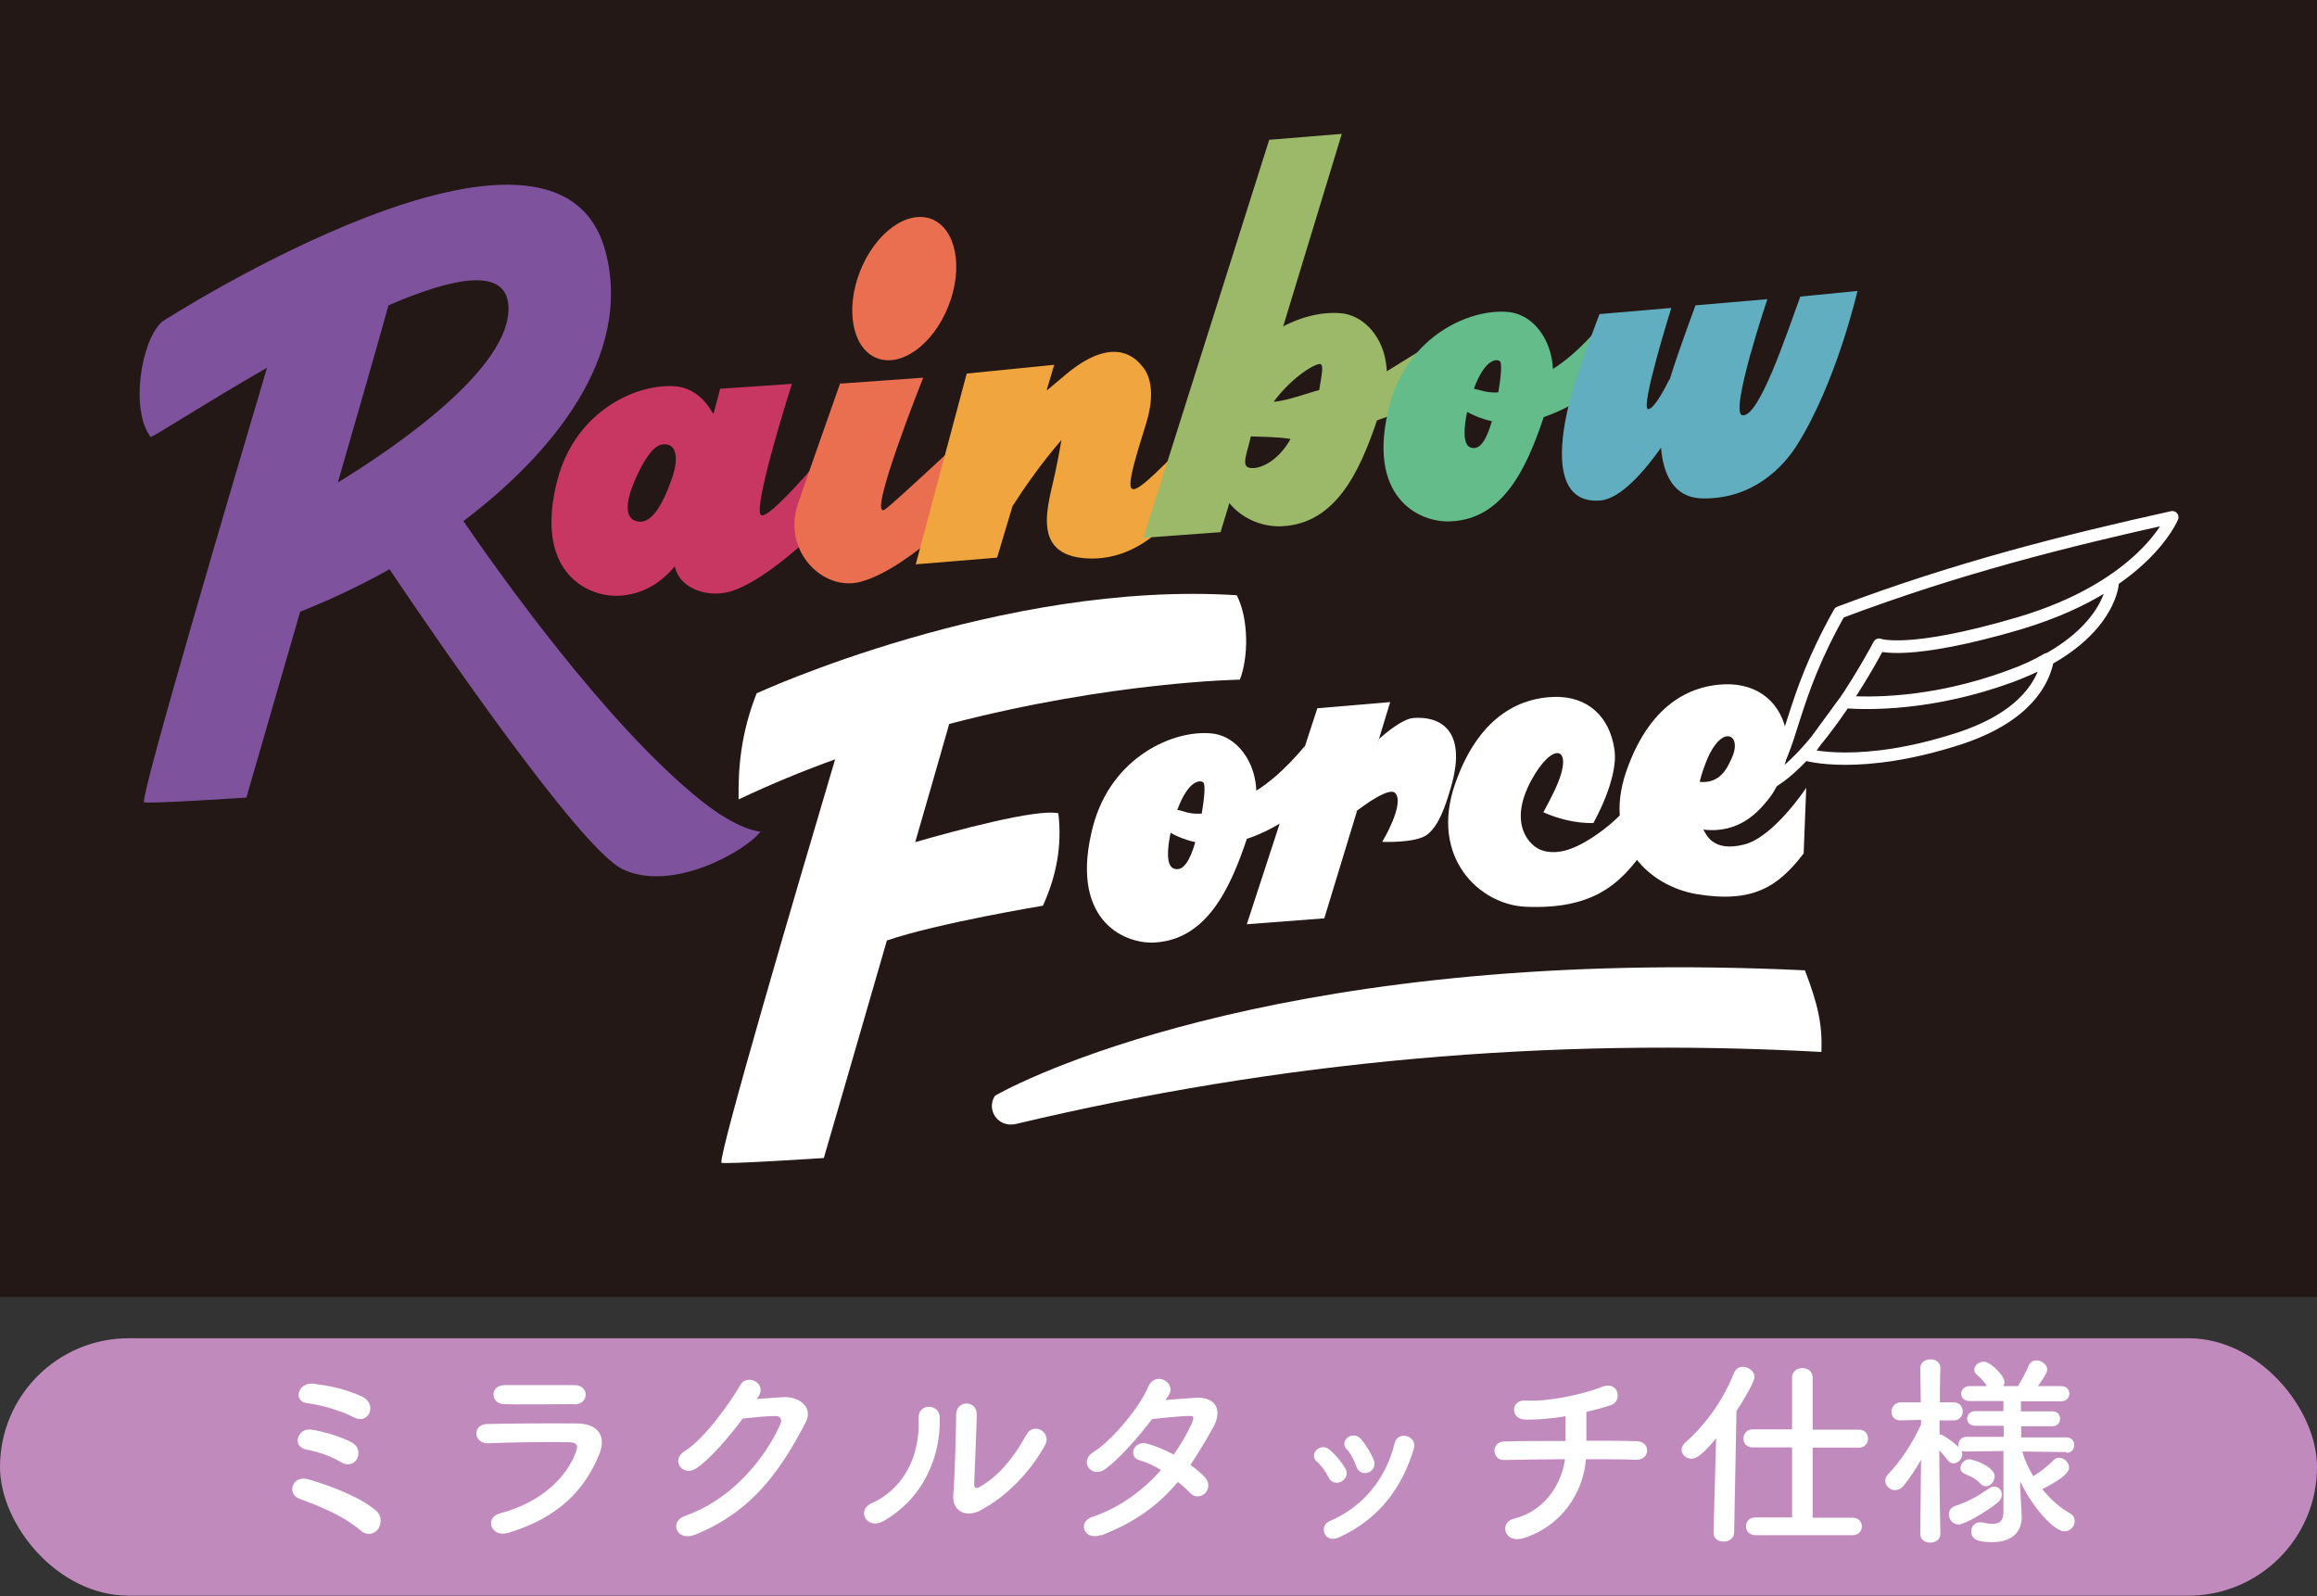<?xml version="1.0" encoding="UTF-8"?>
<svg id="logo_rainbowforceM" xmlns="http://www.w3.org/2000/svg" viewBox="0 0 90 62">
  <rect x="0" y="0" width="90" height="62" fill="#333333" stroke="none"/>
  <defs>
    <style>
      .cls-1 {
        fill: none;
        stroke: #fff;
        stroke-linecap: round;
        stroke-linejoin: round;
        stroke-width: .48px;
      }

      .cls-2 {
        fill: #231815;
      }

      .cls-3 {
        fill: #fff;
      }

      .cls-4 {
        fill: #60aebf;
      }

      .cls-5 {
        fill: #9bb969;
      }

      .cls-6 {
        fill: #f1a53e;
      }

      .cls-7 {
        fill: #c83662;
      }

      .cls-8 {
        fill: #c08abd;
      }

      .cls-9 {
        fill: #7e529d;
      }

      .cls-10 {
        fill: #63bc8a;
      }

      .cls-11 {
        fill: #e96f50;
      }
    </style>
  </defs>
  <rect class="cls-2" width="90" height="50.38"/>
  <path class="cls-3" d="M32.45,29.49c-1.25.45-2.51.97-3.76,1.56-.02-1.2.08-2.54.7-4.12,0,0,9.52-4.39,18.65-3.81.48.95.45,2.44.12,3.28,0,0-4.97.07-11.29,1.72-.38,1.34-.84,2.93-1.32,4.59,1.5-.43,4.73-1.31,5.56-1.12.15,1.27-.08,2.45-.6,3.59,0,0-4.06.67-6.06,1.35-1.29,4.47-2.45,8.45-2.45,8.45,0,0-3.97.26-3.98.18-.07-.44,2.86-10.42,4.42-15.67"/>
  <path class="cls-3" d="M46.68,31.6c.1-.58.15-1.13.06-1.21-.12-.1-.58-.1-1.01,1.07.08.01.16.03.25.06.24.08.47.1.71.08M45.47,32.35c-.13.62-.18,1.28.13,1.39.38.13.63-.35.83-1.03-.38-.08-.71-.22-.96-.36M48.44,32.56c-.67,2.01-1.59,3.94-3.6,4.05-1.24.06-3.33-.94-2.38-4.53.72-2.7,3.15-3.75,4.62-3.59.56.06,1.05.42,1.37.97.2.35.33.77.35,1.25.99-.61,1.88-1.73,1.88-1.73l-.22,2.51c-.74.55-1.42.89-2.02,1.09"/>
  <path class="cls-3" d="M51.17,27.51l-2.74,8.39,3.01-.23,2.56-8.4-2.83.24h0ZM53.42,28.84c.49-.47,1.11-.92,1.47-.95.9-.08,2.17.33,1.46,2.72-.22.75-.46,1.44-.9,1.8-.44.35-1.76.29-1.76.29,0,0,.9-1.49.5-1.9-.22-.22-1.1.39-1.59.77"/>
  <polygon class="cls-3" points="53.28 28.65 52.58 31.6 52.72 31.47 53.03 31.24 53.56 28.7 53.28 28.65"/>
  <path class="cls-3" d="M60.33,27.07c-1.06.04-2.82.53-3.81,3.38s.94,4.69,2.74,4.77c2.55.11,3.67-.82,4.64-2.26l.09-2.59s-.67,1.07-1.7,1.85-1.77,1.01-2.39.81c-.46-.14-1.35-1-.42-2.72.84-1.54,1.62-1.31,1.03.11-.15.38-.56,1.13-.56,1.13.56.25,1.24.43,1.94.42,0,0,.99-1.72.82-2.86-.18-1.26-1.03-2.09-2.37-2.04"/>
  <path class="cls-3" d="M67.27,29.44c.4-.86-.29-1.29-.86-.16-.17.34-.32.8-.39,1.09.82.08,1.09-.58,1.25-.93M66.15,32.2c.12.19.36.92,1.61.6,1.15-.3,2.4-2.2,2.4-2.2l-.1,2.55c-.99,1.29-1.97,1.94-4.15,1.58-1.76-.29-3.72-1.92-2.74-4.77.99-2.85,2.75-3.34,3.81-3.38,1.33-.05,2.25.74,2.43,2,.12.84-.26,1.87-.67,2.4-.42.54-1.18,1.42-2.6,1.24"/>
  <path class="cls-3" d="M38.65,42.56c1.54-.88,11.81-5.81,31.46-4.87.51,1.34.68,2.1.64,3.17-10.65-.58-21.01.35-31.3,2.8-.71.15-1.15-.58-.8-1.1"/>
  <path class="cls-1" d="M79.54,25.62c-.15.82-.81,2.2-3.42,3.06-3.87,1.26-5.97.63-5.97.63,0,0,1.57-2.15,1.5-2.05.89.07,3.39.13,6.44-1,.56-.2,1.03-.42,1.44-.66h0ZM81.74,22.76l.32-.08s-.14,2.18-3.96,3.59c-3.05,1.12-5.56,1.07-6.44,1,.79-1.18,1.33-2.22,1.33-2.22,0,0,1.11.44,5.43-.83,1.4-.42,2.49-.93,3.32-1.45ZM68.53,30.53c1.19-1.61.93-3.2,2.92-6.74,4.64-1.75,8.83-2.79,12.93-3.7,0,0-1.08,2.68-5.96,4.12-4.31,1.27-5.43.83-5.43.83,0,0-2.38,4.55-4.46,5.49ZM68.53,30.53c1.19-1.61.93-3.2,2.92-6.74,4.64-1.75,8.83-2.79,12.93-3.7,0,0-1.08,2.68-5.96,4.12-4.31,1.27-5.43.83-5.43.83,0,0-2.38,4.55-4.46,5.49Z"/>
  <path class="cls-9" d="M13.11,18.75c2.3-1.41,6.74-4.46,6.64-6.84-.07-1.56-2.14-1.14-4.66-.05-.44,1.59-1.18,4.15-1.97,6.89M10.38,14.28c-2.48,1.42-4.49,2.74-4.53,2.69-.79-1.02-.39-3.73.45-4.48,0,0,15.38-9.9,17.23-2.68,1.04,4.04-2.09,7.83-5.53,10.43,1.24,1.81,5.53,7.91,9.25,10.87,1.47,1.17,2.29,1.19,2.29,1.19-.55.74-3.42,2.39-5.36,1.46-1.67-.8-7.48-9.31-9.05-11.65-1.35.76-2.59,1.3-3.47,1.65-1.14,3.94-2.09,7.22-2.09,7.22,0,0-3.97.26-3.98.18-.07-.48,3.38-12.14,4.78-16.87"/>
  <path class="cls-7" d="M25.93,17.27c-.32-.07-.67.09-1.2,1.23-.35.75-.6,1.66.07,1.76.5.08.93-.64,1.27-1.59.32-.87.18-1.33-.14-1.4M27.72,16.05c.16-.57.25-.95.25-.95l2.79-.19s-1.62,5.07-1.17,5.11c.46.05,3-3.07,3-3.07l.07,2.7s-2.4,2.68-4.21,3.3c-.86.29-2.03-.02-2.24-.95-.55.65-1.24,1.09-2.17,1.14-1.24.06-3.33-.94-2.38-4.53.72-2.7,3.15-3.75,4.62-3.6.58.06,1.09.45,1.41,1.05"/>
  <path class="cls-11" d="M36.19,8.51c.95.38,1.24,1.89.65,3.38s-1.83,2.39-2.78,2.02-1.24-1.89-.65-3.38,1.83-2.39,2.78-2.02M32.65,14.9l3.21-.23s-2.22,5.57-1.49,5.12c.29-.18,3.57-3.26,3.57-3.26l.07,2.7s-2.6,2.81-4.55,3.36c-1.47.42-3.08-1.17-2.47-3.01.24-.71,1.65-4.71,1.65-4.71"/>
  <path class="cls-6" d="M40.68,15.15c.22-.18.47-.39.74-.62,1.67-1.39,2.56-.8,2.94-.31.14.15.62.77.15,2.26-.83,2.65-.88,3.08.37,1.9.32-.3,1.46-1.42,1.46-1.42l-.54,2.78s-1.31,2.07-3.57,1.95-1.48-2.16-1.24-3.34c.08-.38.17-.84.24-1.26-.81.94-1.44,1.85-1.9,2.57l-.6,2-3.16.26,1.98-7.41,3.4-.34-.29.97h.01Z"/>
  <polygon class="cls-5" points="49.3 5.43 44.41 20.89 47.41 20.67 52.12 5.2 49.3 5.43"/>
  <path class="cls-5" d="M51.24,15.16c.1-.59.17-.93.07-1.01-.12-.1-1.1.45-1.84,1.46.6-.06,1.33-.35,1.78-.46M48.59,16.94c-.14.64-.39,1.16-.06,1.23.4.08,1.11-.25,1.6-1.12-.53-.09-1.2-.08-1.54-.1M53.49,16.32c-.69,2.05-1.63,4.02-3.69,4.12-1.27.07-3.41-.96-2.43-4.61.74-2.75,3.23-3.82,4.74-3.66.57.06,1.08.43,1.4.98.21.35.33.78.36,1.27,1.01-.62,2.04-1.26,2.04-1.26l-.33,2.06c-.76.56-1.46.9-2.07,1.1"/>
  <path class="cls-10" d="M58.2,15.24c.1-.58.15-1.13.06-1.21-.12-.1-.58-.1-1.01,1.07.08.02.16.03.25.06.24.07.47.1.71.08M56.99,15.99c-.13.62-.18,1.28.13,1.39.38.14.63-.34.83-1.02-.38-.08-.71-.22-.96-.36M59.96,16.21c-.67,2.01-1.59,3.95-3.6,4.04-1.24.07-3.33-.94-2.38-4.53.72-2.7,3.15-3.75,4.62-3.6.56.06,1.05.41,1.37.97.2.35.33.77.35,1.24.99-.61,1.88-1.73,1.88-1.73l-.22,2.51c-.74.55-1.42.89-2.02,1.09"/>
  <path class="cls-4" d="M64.85,14.76c.37-1.2,1.01-2.9,1.01-2.9l2.79-.24s-1.49,4.43-.97,4.51c.65.1,1.72-3.17,2.25-4.61l2.22-.22s-.81,3.55-2.35,5.99c-.54.86-1.71,2.09-3.64,2.07-1.18-.01-1.56-.98-1.64-1.97-.63.89-1.56,1.98-2.35,2.05-2.31.19-1.29-3.48-1.19-3.88.31-1.18,1.15-3.36,1.15-3.36l2.79-.24s-1.23,3.92-.9,3.93c.19.01.54-.58.82-1.15"/>
  <rect class="cls-8" y="51.98" width="90" height="10" rx="5" ry="5"/>
  <g>
    <path class="cls-3" d="M14.03,59.46c-.44-.36-.87-.6-1.28-.79-.41-.19-.79-.33-1.13-.46-.49-.18-.27-.93.36-.75.63.18,1.92.62,2.62,1.21.25.21.22.54.08.73s-.42.26-.66.06ZM13.25,56.8c-.38-.24-.9-.41-1.33-.49-.62-.12-.35-.86.17-.78.42.06,1.14.26,1.58.5.27.15.3.43.2.63-.1.19-.34.3-.62.14ZM13.76,55.06c-.54-.28-1.29-.49-1.84-.56-.56-.07-.34-.85.29-.75.46.06,1.19.18,1.86.5.3.14.37.43.28.63-.09.2-.32.32-.58.18Z"/>
    <path class="cls-3" d="M19.74,59.54c-.66.2-.95-.59-.31-.76,1.58-.42,2.59-1.39,2.95-2.41.08-.22.04-.34-.26-.35-.82-.02-2.3,0-3.16.04-.57.02-.64-.74-.02-.75,1.03-.02,2.38-.03,3.46-.02.8,0,1.19.46.86,1.24-.56,1.33-1.54,2.41-3.52,3.01ZM22.29,54.54c-.75,0-1.86.02-2.72,0-.53-.02-.56-.75.06-.74.77,0,1.89,0,2.69,0,.27,0,.43.18.43.37s-.14.38-.46.38Z"/>
    <path class="cls-3" d="M29.39,54.34c.34-.02.74-.06,1.05-.07.62-.03,1.15.4.86.97-.97,1.86-2.08,3.49-4.33,4.38-.68.26-1.01-.52-.34-.75,1.78-.62,3.09-2.21,3.69-3.57.06-.15,0-.3-.19-.3-.34,0-.92.06-1.28.1-.54.72-1.25,1.56-1.8,1.93-.54.36-1.01-.33-.46-.66.77-.47,1.81-1.94,2.17-2.58.26-.45,1.06-.06.69.47l-.06.08Z"/>
    <path class="cls-3" d="M33.86,58.39c1.18-.53,1.89-1.76,1.82-3.29-.03-.62.81-.58.82-.06.06,1.51-.63,3.17-2.2,4.05-.62.34-1.05-.42-.45-.7ZM38.06,58.68c-.52.26-1.09.05-1.03-.64.06-.72.11-2.62.11-3.09,0-.58.81-.58.8,0,0,.31-.09,2.42-.1,2.69,0,.18.09.19.24.1.69-.39,1.32-1.14,1.78-2,.29-.54,1.01-.1.73.4-.55.99-1.45,1.98-2.54,2.54Z"/>
    <path class="cls-3" d="M42.77,59.62c-.64.25-.95-.5-.34-.7,1.1-.37,1.99-1.06,2.67-1.82-.29-.18-.58-.31-.84-.38-.45-.12-.24-.8.32-.64.29.08.66.23,1.01.42.27-.38.5-.78.67-1.14.15-.33.12-.37-.09-.36-.32,0-1.14.09-1.42.12-.56.74-1.3,1.57-1.83,1.95-.54.37-1.01-.33-.46-.66.78-.48,1.85-1.83,2.13-2.52.28-.68,1.1-.18.82.28-.04.06-.09.13-.14.21.39-.03.83-.07,1.21-.09.82-.02.97.55.66,1.12-.3.54-.59,1.03-.9,1.49.22.16.43.33.58.5.18.21.13.47-.02.61-.14.13-.38.18-.57-.02-.12-.13-.29-.28-.48-.43-.71.86-1.61,1.55-2.98,2.08Z"/>
    <path class="cls-3" d="M51.61,57.39c-.11-.22-.28-.46-.46-.62-.33-.28.14-.78.51-.45.22.19.44.45.59.71.26.43-.41.82-.65.35ZM51.45,59.56c-.07-.17-.02-.38.2-.48,1.33-.56,2.2-1.69,2.52-3.02.13-.52.9-.28.75.21-.46,1.51-1.34,2.73-2.92,3.45-.27.12-.47.02-.55-.15ZM52.68,56.95c-.08-.24-.22-.5-.38-.67-.29-.32.25-.76.58-.37.18.22.36.51.48.79.19.47-.51.76-.68.25Z"/>
    <path class="cls-3" d="M59.23,59.73c-.81.28-1.01-.6-.43-.74,1.36-.34,1.89-1.55,1.99-2.31-.86,0-1.73.02-2.36.03-.48.02-.53-.71,0-.72.59-.02,1.48-.02,2.38-.02,0-.34,0-.7,0-.96-.58.1-1.14.14-1.57.13-.59-.02-.57-.78.02-.74.82.06,2.28-.25,2.93-.52.69-.29.84.54.4.69-.29.1-.62.19-.97.27,0,.31,0,.73,0,1.12.84,0,1.58,0,1.95.02.56,0,.54.74-.02.72-.44-.02-1.16-.02-1.95-.02-.06,1.02-.72,2.49-2.37,3.05Z"/>
    <path class="cls-3" d="M66.66,55.87c-.55.65-.77.79-.96.79-.22,0-.38-.17-.38-.35,0-.1.05-.19.14-.28.78-.68,1.46-1.62,1.89-2.69.07-.18.21-.25.35-.25.22,0,.45.17.45.39s-.49,1-.7,1.33l-.09,4.71c0,.24-.21.36-.41.36s-.39-.11-.39-.34v-.02l.1-3.66ZM68.19,59.63c-.25,0-.37-.18-.37-.35s.12-.34.37-.34h1.42s0-2.72,0-2.72h-1.53c-.24,0-.36-.17-.36-.34s.12-.36.36-.36h1.53s0-2.01,0-2.01c0-.25.2-.37.4-.37s.4.12.4.37v2.02h1.79c.24,0,.36.17.36.35s-.12.35-.36.35h-1.79s0,2.72,0,2.72h1.55c.24,0,.36.17.36.34s-.12.34-.36.34h-3.77Z"/>
    <path class="cls-3" d="M80.25,56.4l-1.7-.02c.1.34.25.66.43.96.29-.18.59-.42.78-.62.07-.07.15-.1.22-.1.2,0,.39.19.39.38,0,.26-.49.56-1.04.84.3.38.66.7,1.07.94.14.08.19.19.19.31,0,.19-.17.39-.4.39-.39,0-1.22-.89-1.72-1.94v.22s.06,1.14.06,1.14v.05c0,.42-.25.95-1.14.95-.54,0-.82-.1-.82-.41,0-.18.12-.36.33-.36.02,0,.05,0,.07,0,.15.03.3.06.43.06.25,0,.42-.1.42-.46v-2.37s-1.46.02-1.46.02c-.06,0-.12,0-.17-.03.02.04.03.09.03.13,0,.19-.17.36-.34.36-.08,0-.16-.04-.23-.13-.09-.12-.21-.26-.32-.38,0,1.25.04,3.25.04,3.25h0c0,.23-.2.34-.39.34s-.39-.11-.39-.33h0s.03-2.89.03-2.89c-.21.37-.44.71-.68,1.01-.1.12-.22.17-.33.17-.2,0-.38-.17-.38-.36,0-.1.04-.19.13-.28.41-.42.93-1.17,1.26-1.91v-.18l-.78.02h-.02c-.24,0-.35-.16-.35-.33s.13-.37.37-.37h.77l-.02-1.32h0c0-.24.2-.35.4-.35s.38.11.38.34h0s-.02.62-.02,1.33h.54c.23,0,.35.18.35.35s-.12.35-.34.35h-.56c0,.18,0,.38,0,.55.03,0,.06,0,.1.02.18.09.47.3.63.46,0-.02,0-.06,0-.08,0-.15.11-.31.31-.31h1.45v-.43h-1.1c-.22,0-.32-.14-.32-.27,0-.15.11-.3.32-.3h1.09v-.39h-1.31c-.22,0-.33-.14-.33-.28,0-.15.11-.3.33-.3h.67c-.12-.18-.2-.28-.38-.43-.08-.06-.11-.14-.11-.21,0-.17.18-.31.37-.31.25,0,.8.54.8.79,0,.06-.02.11-.04.16h.56c.16-.26.33-.56.42-.8.06-.14.18-.2.3-.2.2,0,.42.16.42.35,0,.08-.02.17-.36.65h.9c.22,0,.32.14.32.29,0,.15-.1.3-.32.3h-1.56v.39h1.22c.21,0,.3.14.3.29s-.1.29-.3.29h-1.21v.43h1.76c.2,0,.3.15.3.3,0,.15-.1.3-.29.3h0ZM76.07,59.21c-.23,0-.37-.2-.37-.39,0-.13.07-.26.23-.32.54-.18.89-.38,1.35-.7.06-.04.12-.06.18-.06.17,0,.3.14.3.32,0,.1-.05.2-.16.3-.41.34-1.29.86-1.54.86ZM76.93,57.63c-.23-.24-.46-.31-.63-.39-.11-.06-.15-.14-.15-.22,0-.16.16-.34.34-.34.13,0,.99.27.99.67,0,.19-.16.38-.34.38-.07,0-.14-.03-.22-.1Z"/>
  </g>
</svg>
